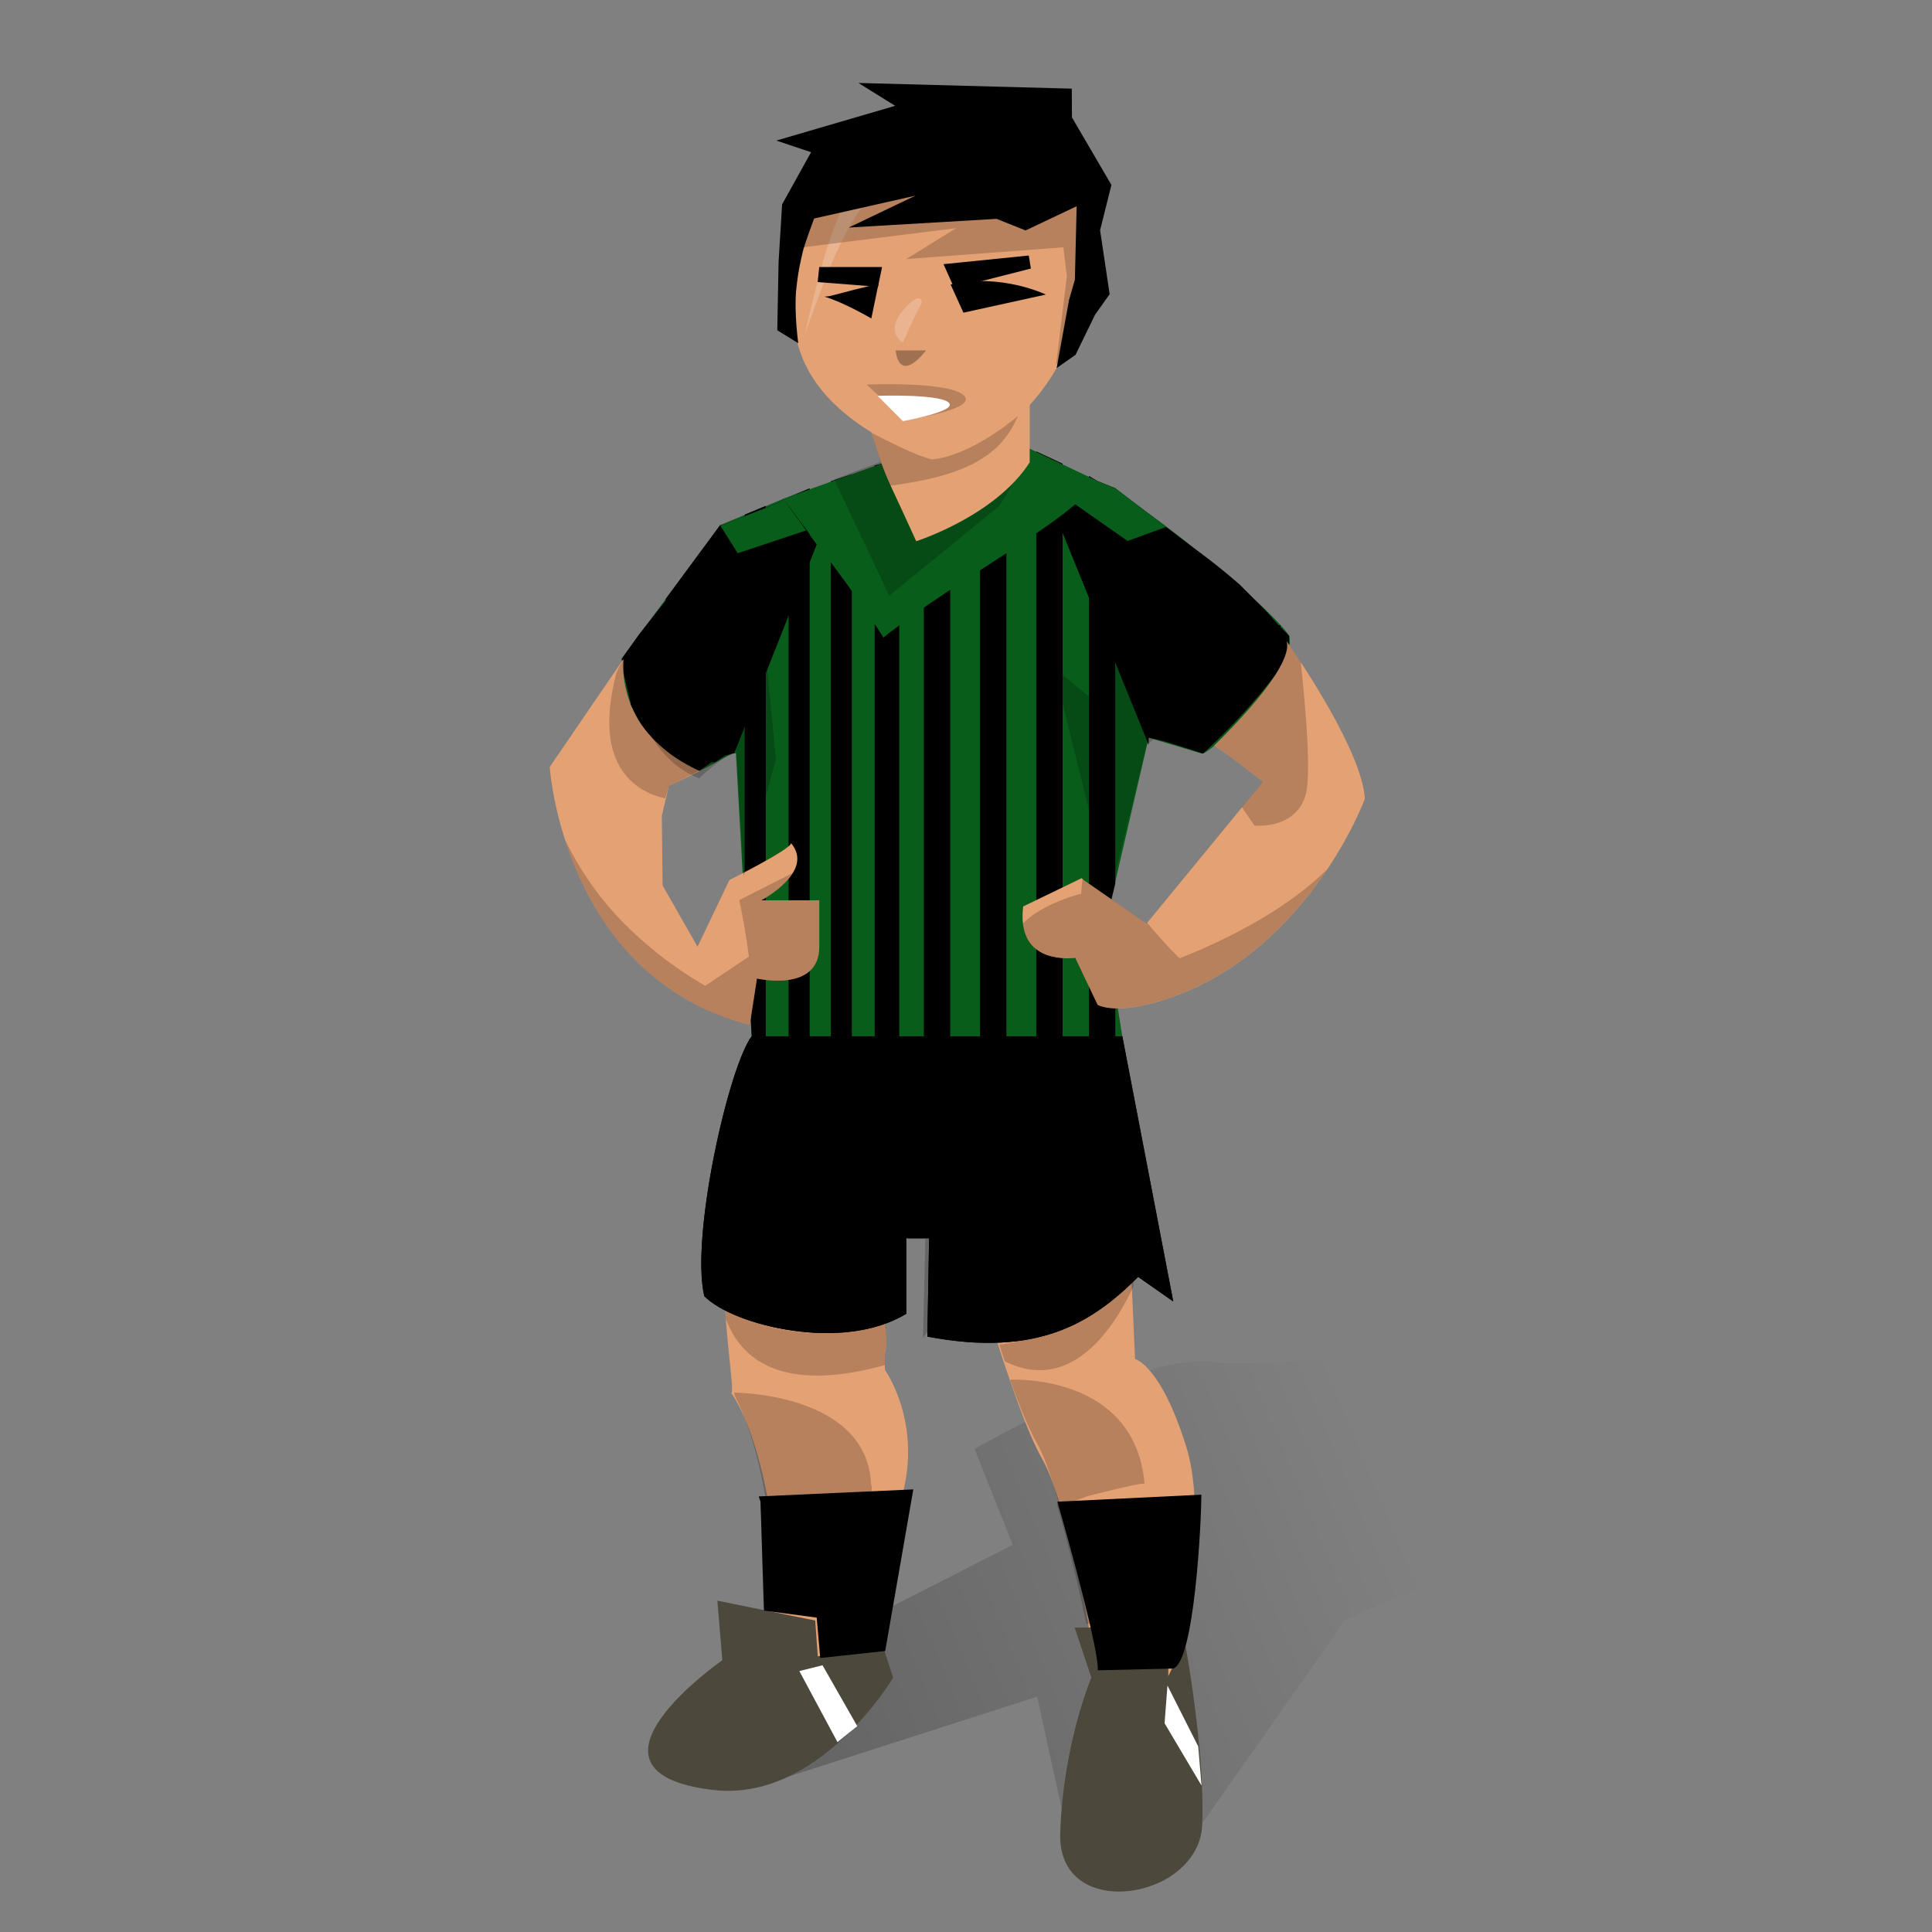<svg xmlns="http://www.w3.org/2000/svg" xmlns:xlink="http://www.w3.org/1999/xlink" fill="none" viewBox="-205 0 1100 1100" width="1100" height="1100" style="--skin-color: #e4a173;--hair-color: #000000"><rect x="-205" y="0" width="1100" height="1100" fill="#808080" stroke="none"/><defs><linearGradient id="soccer_paint0_linear_586_8999" x1="278" x2="607.5" y1="1046.5" y2="908.5" gradientUnits="userSpaceOnUse"><stop/><stop offset="1" stop-opacity="0"/></linearGradient></defs><g id="soccer_background"><path id="soccer_Drop shadow" fill="url(#soccer_paint0_linear_586_8999)" fill-opacity=".3" d="M231.5 1015.5L385.5 966L402.5 1043.5L428 1076C428 1076 451.5 1076 462 1068C472.5 1060 479.122 1038.64 479.122 1038.64L560.797 922.565C560.797 922.565 642.492 879.578 719.88 889.247C797.268 898.919 880.023 849.487 880.023 849.487C880.023 849.487 771.482 802.177 701.612 796.805C702.672 796.805 826.299 772.078 833.818 744.141C841.336 716.203 738.148 724.799 738.148 724.799L706.977 699C706.977 699 611.31 725.878 558.646 724.799C505.987 723.727 573.688 769.945 594.12 766.714C594.12 767.792 523.177 779.604 483.414 775.31C443.647 771.018 349.887 824.97 349.887 824.97L371.643 879.578L171 981.672L231.5 1015.5Z" opacity=".7"/><path id="soccer_body" d="M212.027 678C203.723 710.229 208.119 752.444 210.549 775.776C211.619 786.059 212.308 792.675 211.36 793.151C226.232 814.607 232.818 857.511 232.818 857.511C232.818 857.511 233.006 857.539 233.363 857.594L233.097 917.607L227.857 920.232L258.797 925.596L260.555 947.401L294.994 939.36L308.714 851.326L308.711 851.326C320.024 809.372 298.831 779.956 298.831 779.956V770.547C300.723 762.925 298.99 754.534 298.99 754.534L308.727 707.32L327.892 693.748L359.279 753.033C368.189 781.733 379.568 815.295 388.298 830.534C394.203 840.841 399.708 859.341 404.401 878.979L404.98 878.968C416.316 924.344 418.899 955.362 418.899 955.362L462.685 954.524C462.685 954.524 480.935 913.417 475.443 853.649L475.131 853.663C474.633 842.889 473.204 832.63 470.417 823.727C455.828 776.992 441.247 773.797 441.247 773.797L437.76 695.487L435.134 695.734L433.194 678H212.027Z" style="fill:#e4a173"/><g id="soccer_shoes-sneakers"><path id="soccer_Union" fill="#4C483C" fill-rule="evenodd" d="M259.142 922.66L260.585 943.022L297.97 938.219L303.523 955.201C303.523 955.201 261.306 1026.53 200.591 1019.09C115.071 1008.64 206.267 945.277 206.267 945.277L203.435 911.36L259.142 922.66ZM460.223 926.68H406.882L416.382 955.214C416.382 955.214 400.266 992.683 398.641 1043.86C396.98 1095.02 477.856 1081.81 479.499 1038.9C481.152 995.982 469.598 934.92 469.598 934.92L460.168 954.376L460.223 926.68Z" clip-rule="evenodd"/><path id="soccer_path272" fill="white" d="M271.832 991.902L250.108 951.43L263.308 948.131L283.091 982.8L278.271 986.62"/><path id="soccer_path276" fill="white" d="M477.217 994.339L459.702 959.675L458.059 981.139L479.098 1016.63L477.217 994.339Z"/></g></g><g id="serie-a-2020-2021_4725"><g id="serie-a-2020-2021_men-socks_18"><g id="serie-a-2020-2021_socks_18"><path id="serie-a-2020-2021_Vector_216" fill="black" d="M397 855c7 24 24 86 23 96l43-1c12-4 16-83 16-99l-82 4z"/><path id="serie-a-2020-2021_Vector_217" fill="black" d="M227 852l1 3 2 62 30 4 2 23 37-4 16-92-88 4z"/></g></g><g id="serie-a-2020-2021_men-shirt_18"><g id="serie-a-2020-2021_shirt_18"><g id="serie-a-2020-2021_Group_67"><path id="serie-a-2020-2021_Vector_218" fill="#085D1A" d="M420 274l-42-20-81 10-56 20-36 15-56 76c2 42 27 56 44 64 11-5 19-11 21-10l9 161h211l-10-62 25-108 30 9c5 2 55-50 50-67-10-16-86-78-109-88z"/></g></g><g id="serie-a-2020-2021_9_stribes,_vertical_2"><path id="serie-a-2020-2021_Vector_219" fill="black" d="M297 264l-4 1v325h14V263l-10 1z"/><path id="serie-a-2020-2021_Vector_220" fill="black" d="M321 261v329h15V259l-15 2z"/><path id="serie-a-2020-2021_Vector_221" fill="black" d="M353 257v333h15V255l-15 2z"/><path id="serie-a-2020-2021_Vector_222" fill="black" d="M385 257v333h15V264l-15-7z"/><path id="serie-a-2020-2021_Vector_223" fill="black" d="M420 274l-5-3v319h15v-23l-6-39 6-25V278l-10-4z"/><path id="serie-a-2020-2021_Vector_224" fill="black" d="M219 293v228l4 69h8V288l-12 5z"/><path id="serie-a-2020-2021_Vector_225" fill="black" d="M244 283v307h12V278l-12 5z"/><path id="serie-a-2020-2021_Vector_226" fill="black" d="M268 274v316h12V270l-12 4z"/></g><g id="serie-a-2020-2021_shirt,__sleeves_13"><path id="serie-a-2020-2021_Vector_227" fill="black" d="M241 284l-2 2-33 13h-1l-31 42v1l-15 19-10 14 1 8a758 758 0 004 17v1l1 2 5 10c5 7 12 14 22 20l11 6 7-5h2l6-4h1l3-1h1l47-119-19-26z"/><path id="serie-a-2020-2021_Vector_228" fill="black" d="M528 361l-4-4v-1h-1l-8-9-1-1-4-4-9-9a355 355 0 00-25-20 16584 16584 0 01-46-35l-10-4-2 2-2 2-1 1v1l-2 1-3 2-1 1-2 3-2 1-8 8 52 128v-4l9 2 22 7a366 366 0 0046-51l3-9v-4-3l-1-1z"/></g><g id="serie-a-2020-2021_neckline_18"><path id="serie-a-2020-2021_path_18" fill="#085D1A" d="M420 274l-42-20-81 10-56 20c19 26 40 52 57 79 41-33 106-66 122-89z"/></g><g id="serie-a-2020-2021_shirt,_single_stribes,_short_5"><path id="serie-a-2020-2021_Vector_229" fill="#085D1A" d="M239 286l-33 13h-1l10 16 39-13-13-18-2 2z"/><path id="serie-a-2020-2021_Vector_230" fill="#085D1A" d="M459 300a5185 5185 0 01-29-22l-10-4-2 2-2 2-1 1-1 1-1 1-3 2-1 1-2 3 30 21 22-8z"/></g></g><g id="serie-a-2020-2021_men-pants_18"><g id="serie-a-2020-2021_shorts_18"><g id="serie-a-2020-2021_Group_68"><g id="serie-a-2020-2021_Vector_231"><path fill="black" d="M434 590H223c-13 17-35 114-27 148 17 17 79 32 115 10v-43h13l-1 56c63 12 94-8 120-34l20 14-29-151z"/><path fill="black" d="M434 590H223c-13 17-35 114-27 148 17 17 79 32 115 10v-43h13l-1 56c63 12 94-8 120-34l20 14-29-151z"/></g></g></g></g></g><g id="soccer_player_default"><path id="soccer_right-arm-side_2" d="M149.948 375.261L108 436.667C108 436.667 115.576 556.303 221.876 583.544L225.987 557.14C225.987 557.14 261.474 565.403 261.474 538.999V512.595H228.448C228.448 512.595 259.193 496.403 245.405 480.064C245.413 479.839 245.276 479.673 244.977 479.572C245.124 479.736 245.266 479.9 245.405 480.064C245.282 483.553 210.307 501.032 210.307 501.032L192.155 538.999L172.263 504.182L171.807 464.527L175.797 447.562L193.5 439C193.5 439 146.987 421.174 149.948 375.261Z" style="fill:#e4a173"/><path id="soccer_left-arm-side_2" d="M407.216 545.329L419.919 572.084C419.919 572.084 430.779 578.966 462.47 567.677C540.932 539.726 572.102 454.819 572.102 454.819C570.613 428.082 534.69 375.294 527.518 365C529.123 369.403 527.772 383.635 486.316 424.516C496.217 430.767 514.073 445.149 514.073 445.149L447.786 525.863L411.958 501.041L410.885 499.964L377.562 516.087C373.796 547.112 400.48 546.075 407.216 545.329Z" style="fill:#e4a173"/><g id="soccer_overlay_5"><path id="soccer_Intersect_21" fill="black" fill-opacity=".2" d="M173.74 454.591L175.796 447.596L193.5 438.595C193.5 438.595 148.5 423 149.729 375.961C147.771 378.762 145.992 383.061 145.992 383.061C131.371 438.417 159.565 451.501 173.74 454.591Z"/><path id="soccer_Intersect_22" fill="black" fill-opacity=".2" d="M535.615 376.975C538.713 406.401 541.652 442.184 538.224 453.152C532.172 472.486 509.217 470.073 509.217 470.073L502.132 459.59L514.054 445.073C514.054 445.073 496.199 430.691 486.298 424.44C527.754 383.559 529.104 369.327 527.499 364.924C529.06 367.164 531.982 371.417 535.615 376.975Z"/><path id="soccer_Intersect_23" fill="black" fill-opacity=".2" d="M448.121 525.338C450.456 528.176 458.833 538.205 466.637 545.623C485.77 538.102 525.065 520.572 550.751 494.776C533.427 520.758 504.838 552.494 462.438 567.598C430.746 578.887 419.887 572.006 419.887 572.006L407.183 545.251C401.251 545.907 379.845 546.791 377.396 525.796C388.523 514.314 410.233 508.917 410.233 508.917L410.457 509.495L411.309 500.344L411.926 500.963L447.754 525.785L448.121 525.338Z"/><path id="soccer_Intersect_24" fill="black" fill-opacity=".2" d="M246.445 496.996L215.926 512.454C218.097 522.992 220.048 533.696 221.382 544.64L196.554 561.24C196.554 561.24 165.507 544.64 140.666 515.21C129.856 502.405 122.081 489.165 116.746 478.294C128.738 515.577 156.816 566.87 221.883 583.544L225.994 557.14C225.994 557.14 261.481 565.403 261.481 539V512.595H228.455C228.455 512.595 240.963 506.007 246.445 496.996Z"/></g></g><g id="soccer_foreground"><g id="soccer_body_overlay"><path id="soccer_Intersect_27" fill="black" fill-opacity=".2" d="M299.376 752.131C288.024 756.568 251.267 767.623 208 746C208.11 747.743 208.229 749.461 208.354 751.148C213.847 765.237 230.232 796.188 298.859 777.226V769.878C300.751 762.256 299.018 753.865 299.018 753.865L299.376 752.131Z"/><path id="soccer_Intersect_28" fill="black" fill-opacity=".2" d="M440.214 727C410.872 755.795 379.668 763.529 364 765.592C365.007 768.737 366.034 771.902 367.076 775.061C406.535 794.843 431.436 751.882 440.443 732.138L440.214 727Z"/><path id="soccer_Intersect_29" fill="black" fill-opacity=".2" d="M398.355 857.877L413.749 851.965C413.749 851.965 442.42 844.473 446.67 844.697C441.324 785.75 379.594 785.258 370.027 785.538C375.354 800.365 380.695 813.497 385.298 821.534C389.969 829.686 394.389 842.964 398.355 857.877Z"/><path id="soccer_Intersect_30" fill="black" fill-opacity=".2" d="M231.282 870.854L288.6 867.062C288.6 867.062 292.626 844.054 290.965 845.708C289.309 792.906 213 792.906 213 792.906L213.312 794.673C225.405 817.248 230.818 852.511 230.818 852.511C230.818 852.511 231.006 852.539 231.363 852.594L231.282 870.854Z"/><path id="soccer_Shorts" fill="black" fill-opacity=".2" d="M320.676 761.643C320.571 761.616 320.518 761.602 320.518 761.602L321.864 705.41H308.677V748.392C308.677 748.392 295.085 756.45 273.478 758.935L261.814 687.127L291.504 682.149L242 652.413L355.882 662.34L344.327 693.719L370.736 692.055L320.676 761.643Z"/><path id="soccer_Shorts_2" fill="black" fill-opacity=".2" d="M221 591.512H432.759C432.759 591.512 245.544 636.065 221 591.512Z"/><path id="soccer_Shirt" fill="black" fill-opacity=".2" d="M478.65 428.168C477.665 428.95 478.222 428.828 479.906 427.804L439.551 388.533L447.791 332.413L421.397 401.738L394.987 380.275L427 509.413L447.947 423.991L452.064 420.778L478.65 428.168Z"/><path id="soccer_Shirt_2" fill="black" fill-opacity=".2" d="M379.644 254.005L378.405 253.413L295.936 263.135L270 272.854L271.577 276.433L301.287 339.149L364.003 287.996L371.266 276.127C371.266 276.127 376.649 265.166 379.644 254.005Z"/><path id="soccer_Shirt_3" fill="black" fill-opacity=".2" d="M218.407 499.068L236.761 432.317L226.861 330L208.696 384.462L165.494 416.338C163.847 414.461 162.354 412.66 161 410.939C167.255 423.187 176.957 437.143 193.175 443.184C193.188 443.203 193.214 443.213 193.253 443.213L193.175 443.184C192.663 442.403 214.067 426.127 214.067 426.127L214.128 426.885L218.407 499.068Z"/><path id="soccer_Intersect_31" fill="black" fill-opacity=".2" d="M415.414 883.13L460.062 884.232L434.306 924.903L413.518 924.509C409.998 907.471 404.552 883.873 396.654 856.342L436.803 853.88C427.494 856.007 416.748 858.815 416.748 858.815L415.414 883.13Z"/><path id="soccer_Intersect_32" fill="black" fill-opacity=".2" d="M248.746 854.803L247.77 873.909L292.601 880.805L247.121 886.497L245.46 918.982L229.685 915.762L228.178 857.6C228.178 857.6 228.009 856.949 227.767 855.999L248.746 854.803Z"/></g><path id="soccer_neck" d="M381.276 174.588V263.24C361.565 293.907 316.644 308.152 316.644 308.152C316.644 308.152 309.496 292.343 302.105 276.588C297.664 267.148 294.639 257.352 292.693 251.048C291.405 246.879 290.59 244.238 290.148 244.238C279.5 222.5 350.5 181 381.276 174.588Z" style="fill:#e4a173"/><path id="soccer_face" d="M325.794 261.585C325.794 261.585 241.638 238.488 247.271 172.267C251.89 118.094 280.648 67.236 334.997 67.236C389.359 67.236 430.127 119.106 406.663 187.073C383.187 255.036 325.794 261.585 325.794 261.585Z" style="fill:#e4a173"/><g id="soccer_overlay_7"><path id="soccer_path970" fill="black" fill-opacity=".3" d="M322.266 199.538H304.961C304.961 199.538 306.221 219.301 322.266 199.538Z"/><path id="soccer_path972" fill="black" fill-opacity=".2" d="M288.44 218.968C288.44 218.968 334.743 216.952 343.662 225.037C352.575 233.137 310.334 239.182 310.334 239.182L288.44 218.968Z"/><path id="soccer_path974" fill="white" d="M294.667 225.37C294.667 225.37 328.849 224.158 335.029 229.087C341.188 234.028 309.054 239.785 309.054 239.785L294.667 225.37Z"/><path id="soccer_Vector 16" fill="white" fill-opacity=".2" d="M253.103 190.6C269.501 119.96 280.236 83.313 331.281 79.429H354.233C285.657 92.904 275.574 129.661 253.103 190.6Z"/><path id="soccer_Vector 17" fill="white" fill-opacity=".2" d="M309.045 176.817C319.56 164.408 321.023 171.684 319.088 174.104C317.154 176.523 309.045 195.068 309.045 195.068C309.045 195.068 298.531 189.226 309.045 176.817Z"/><path id="soccer_path976" fill="black" d="M336.248 161.966L343.523 178.023L390.438 167.714C390.438 167.714 364.98 155.372 336.248 161.966Z"/><path id="soccer_path980" fill="black" d="M295.113 161.913C292.209 161.913 270.887 167.719 268.002 168.444C267.135 168.656 265.82 168.796 264.4 168.902C275.308 172.049 291.096 181.322 291.096 181.322L295.113 161.913Z"/><path id="soccer_path436" fill="black" fill-opacity=".2" d="M301.909 276.566C342.235 271.107 364.355 261.188 374.552 236.854C374.552 236.854 348.383 259.587 325.472 261.585C314.624 258.908 291.3 246.439 291.3 246.439C293.173 252.863 296.114 263.1 300.037 272.452L301.909 276.566Z"/></g><path id="soccer_right-eyebrow" d="M380.738 145.48L332.197 150.41L338.296 164.018L381.943 152.895L380.738 145.48Z" style="fill:#000000"/><path id="soccer_left-eyebrow" d="M297.206 152.031H261.447L260.543 160.613C266.915 161.081 297.311 163.413 294.85 163.413L297.206 152.031Z" style="fill:#000000"/></g><g id="soccer_haircut_medium"><path id="soccer_medium" d="M304.669 60.249L237 80.038L256.794 86.65L240.297 116.368L238.284 149.318L237.551 188.043L249.5 195.413C249.5 195.413 247.089 177.913 248.294 165.413C249.5 152.913 251.4 146.413 252 143.413C252.6 140.413 258.5 124.413 258.5 124.413L316.214 111.403L278.246 129.559L362.419 124.602L378.917 131.213L408 117.413L406.983 159.273L403.667 170.814L396.615 209.545L407.365 202.018L418.534 179.079L426.779 167.507L421.341 131.081L427.797 105.288L405.322 66.848L405.224 50.472L283.769 47.243L304.669 60.249Z" style="fill:#000000"/><g id="soccer_overlay_9"><path id="soccer_path1010" fill="black" fill-opacity=".2" d="M421.819 106.462L411.172 91.862L332.649 114.668L340.168 102.363L249.004 114.811L246.099 163.806L252.065 140.815L339.422 129.883L310.987 147.484L400.453 140.815L402.435 157.297L396.263 207.697L421.565 167.337L414.458 138.38L421.819 106.462Z"/><path id="soccer_path1026" fill="black" fill-opacity=".2" d="M327.865 61.319L344.49 76.094L282.721 80.469L327.865 92.783L389.424 68.158L327.865 61.319Z"/></g></g></svg>